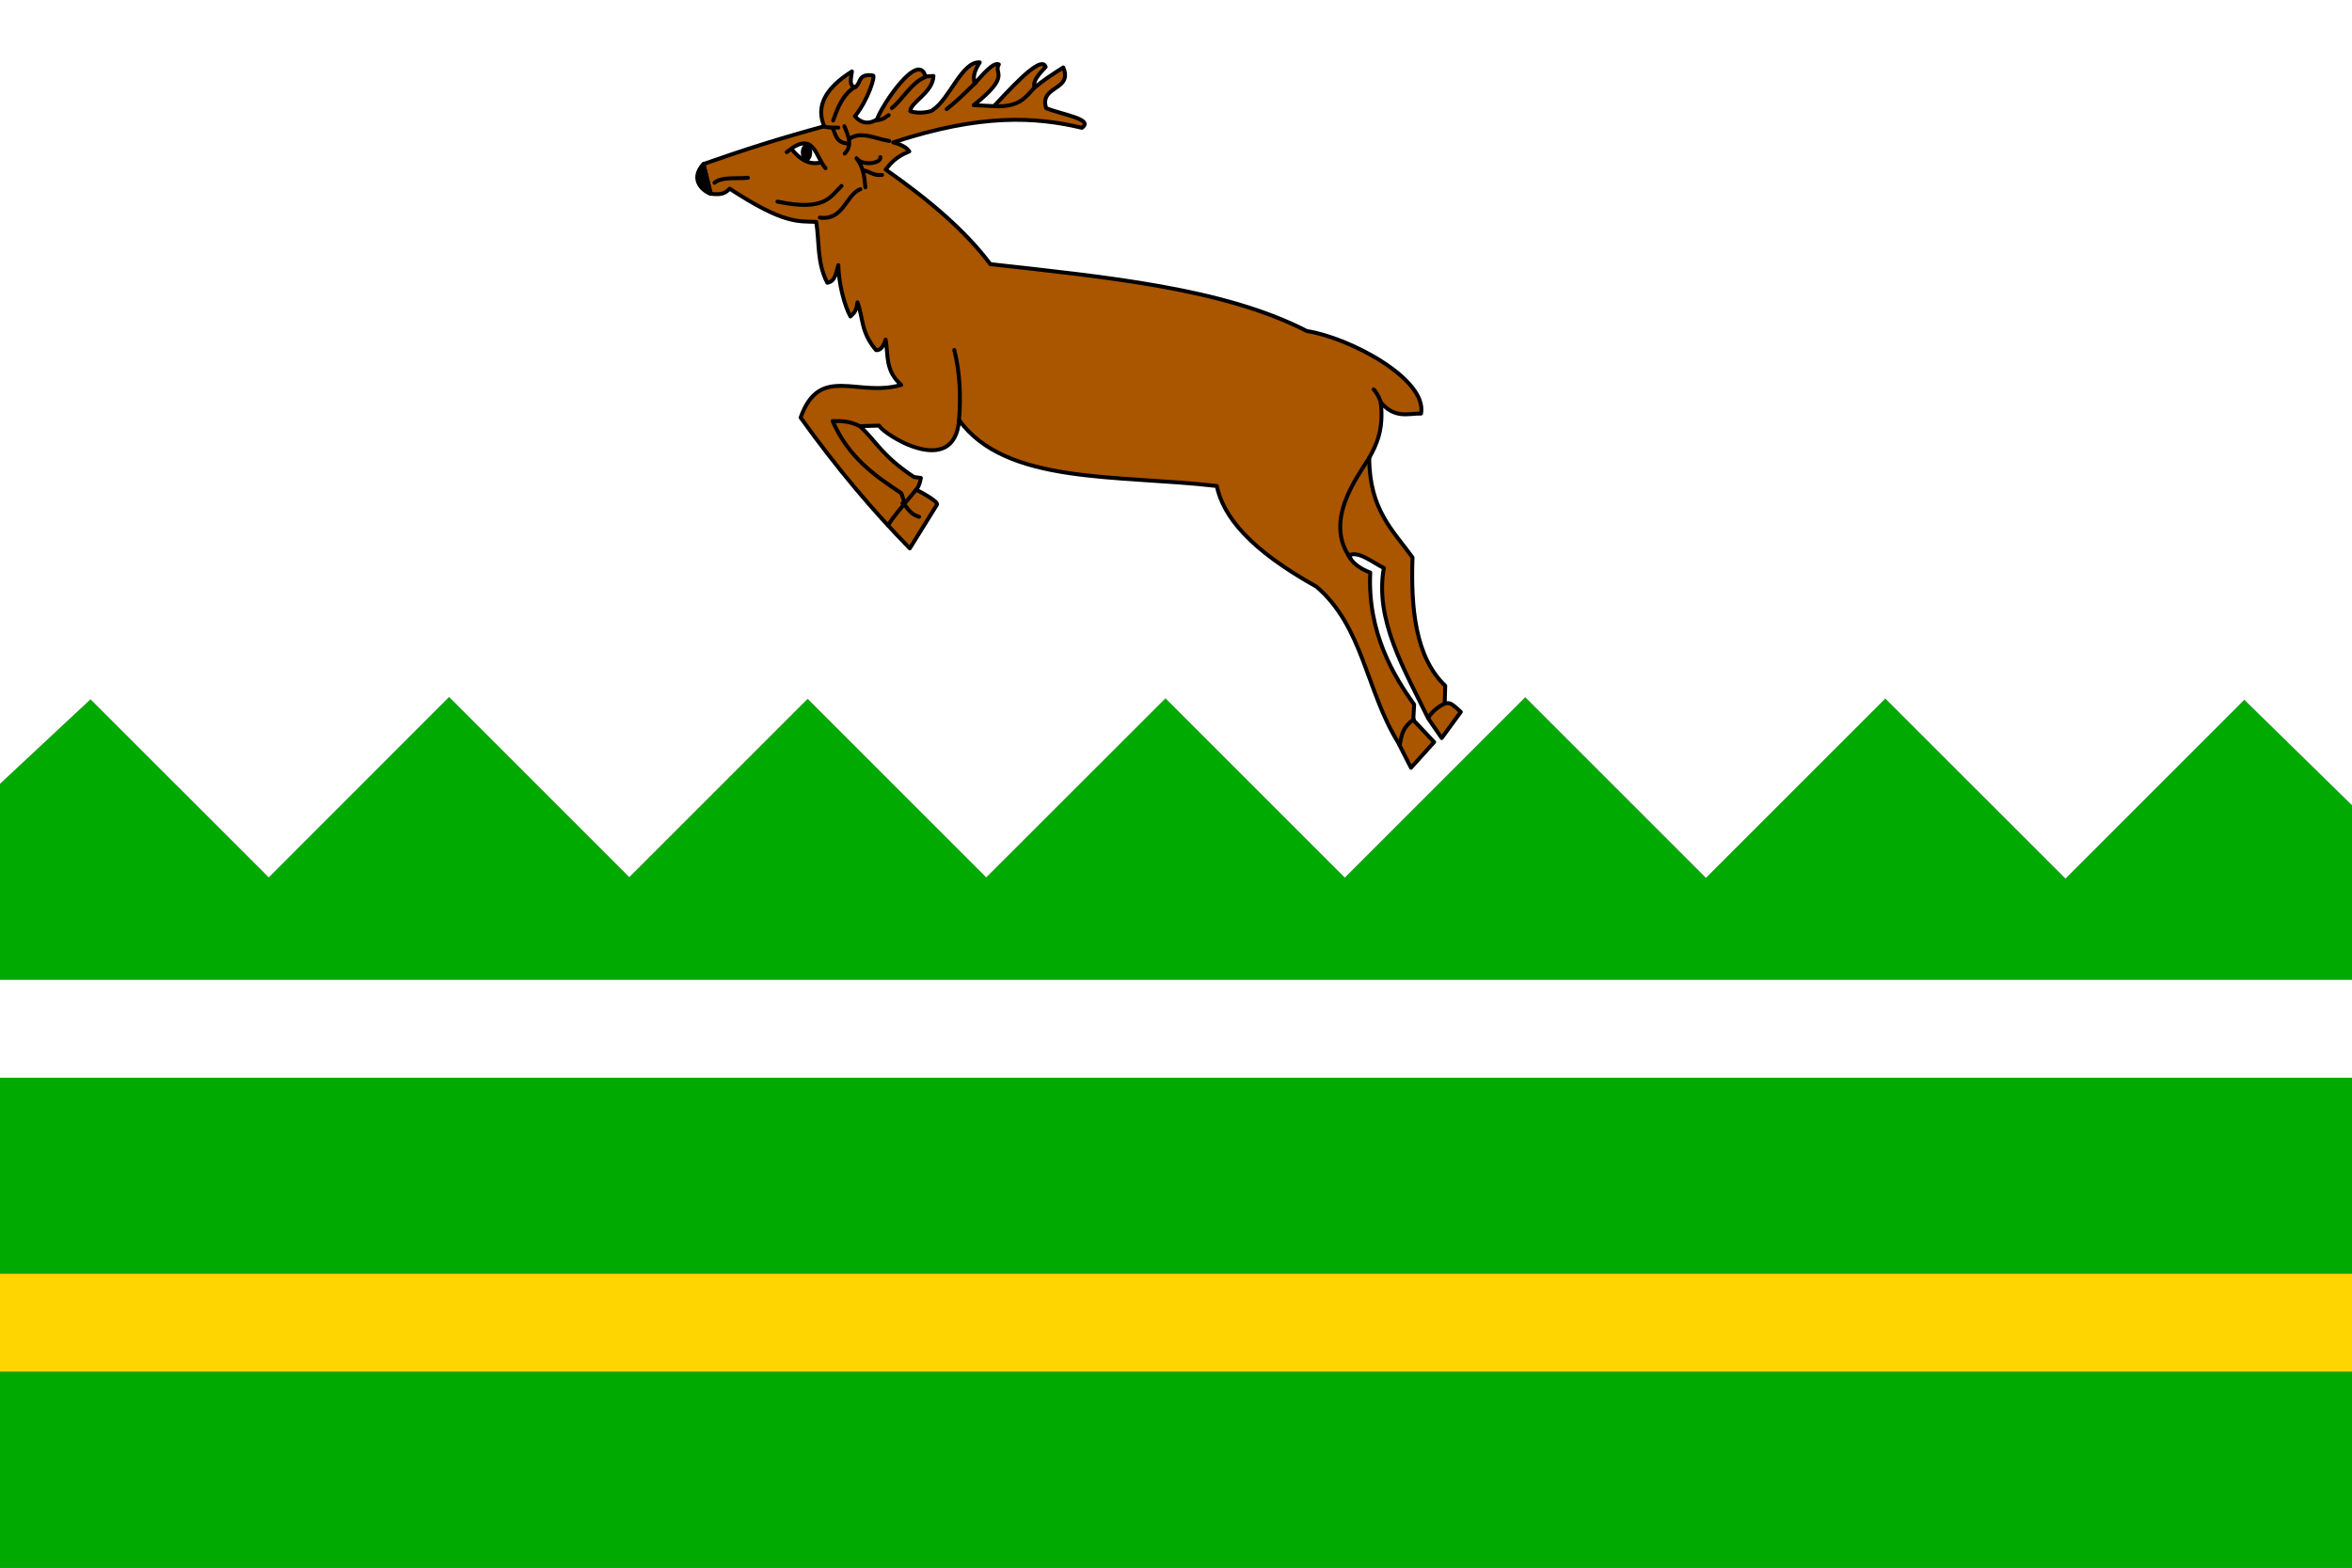<?xml version="1.0" encoding="UTF-8" standalone="no"?>
<!-- Created with Inkscape (http://www.inkscape.org/) -->
<svg
   xmlns:dc="http://purl.org/dc/elements/1.1/"
   xmlns:cc="http://creativecommons.org/ns#"
   xmlns:rdf="http://www.w3.org/1999/02/22-rdf-syntax-ns#"
   xmlns:svg="http://www.w3.org/2000/svg"
   xmlns="http://www.w3.org/2000/svg"
   xmlns:sodipodi="http://sodipodi.sourceforge.net/DTD/sodipodi-0.dtd"
   xmlns:inkscape="http://www.inkscape.org/namespaces/inkscape"
   width="600"
   height="400"
   id="svg2"
   inkscape:label="Pozadí"
   sodipodi:version="0.32"
   inkscape:version="0.46"
   version="1.0"
   sodipodi:docname="Lesonice TR flag.svg"
   inkscape:output_extension="org.inkscape.output.svg.inkscape">
  <rect width="100%" height="100%" fill="#333333" stroke="none"/>
  <defs
     id="defs3294">
    <inkscape:perspective
       sodipodi:type="inkscape:persp3d"
       inkscape:vp_x="0 : 526.18109 : 1"
       inkscape:vp_y="0 : 1000 : 0"
       inkscape:vp_z="744.09448 : 526.18109 : 1"
       inkscape:persp3d-origin="372.04724 : 350.78739 : 1"
       id="perspective3300" />
    <inkscape:perspective
       id="perspective3309"
       inkscape:persp3d-origin="372.04724 : 350.78739 : 1"
       inkscape:vp_z="744.09448 : 526.18109 : 1"
       inkscape:vp_y="0 : 1000 : 0"
       inkscape:vp_x="0 : 526.18109 : 1"
       sodipodi:type="inkscape:persp3d" />
  </defs>
  <sodipodi:namedview
     id="base"
     pagecolor="#ffffff"
     bordercolor="#666666"
     borderopacity="1.0"
     inkscape:pageopacity="0.0"
     inkscape:pageshadow="2"
     inkscape:zoom="0.48687502"
     inkscape:cx="698.78902"
     inkscape:cy="116.46589"
     inkscape:document-units="px"
     inkscape:current-layer="layer1"
     showgrid="false"
     inkscape:window-width="1280"
     inkscape:window-height="968"
     inkscape:window-x="-4"
     inkscape:window-y="-4" />
  <g
     inkscape:groupmode="layer"
     id="layer2"
     inkscape:label="poz"
     style="display:inline" />
  <g
     inkscape:label="Vrstva 1"
     inkscape:groupmode="layer"
     id="layer1"
     transform="translate(-75,-332.362)"
     style="display:inline">
    <path
       style="fill:#00aa00;fill-opacity:1;fill-rule:evenodd;stroke:none;stroke-width:1px;stroke-linecap:butt;stroke-linejoin:miter;stroke-opacity:1;display:inline"
       d="M 75,657.362 L 675,657.362 L 675,607.362 L 75,607.362 L 75,657.362 z"
       id="up_green_stripe"
       sodipodi:nodetypes="ccccc" />
    <path
       style="fill:#00aa00;fill-opacity:1;fill-rule:evenodd;stroke:none;stroke-width:1px;stroke-linecap:butt;stroke-linejoin:miter;stroke-opacity:1"
       d="M 75,732.362 L 675,732.362 L 675,682.362 L 75,682.362 L 75,732.362 z"
       id="down_green_stripe"
       sodipodi:nodetypes="ccccc" />
    <path
       style="fill:#ffd500;fill-opacity:1;fill-rule:evenodd;stroke:none;stroke-width:1px;stroke-linecap:butt;stroke-linejoin:miter;stroke-opacity:1;display:inline"
       d="M 75,682.362 L 675,682.362 L 675,657.362 L 75,657.362 L 75,682.362 z"
       id="yellow_line"
       sodipodi:nodetypes="ccccc" />
    <path
       style="fill:#00aa00;fill-opacity:1;fill-rule:evenodd;stroke:none;stroke-width:1px;stroke-linecap:butt;stroke-linejoin:miter;stroke-opacity:1;display:inline"
       d="M 98.107,510.796 L 143.549,556.239 L 189.57,510.218 L 235.526,556.175 L 281.033,510.668 L 326.605,556.239 L 372.304,510.539 L 418.068,556.303 L 464.089,510.283 L 510.173,556.367 L 555.937,510.604 L 601.893,556.56 L 647.529,510.924 L 675,537.844 L 675,582.362 L 75,582.362 L 75,532.362 L 98.107,510.796 z"
       id="green_saw_line"
       sodipodi:nodetypes="cccccccccccccccccc" />
    <path
       style="fill:#ffffff;fill-opacity:1;fill-rule:evenodd;stroke:none;stroke-width:1px;stroke-linecap:butt;stroke-linejoin:miter;stroke-opacity:1;display:inline"
       d="M 75,607.362 L 675,607.362 L 675,582.362 L 75,582.362 L 75,607.362 z"
       id="white_line"
       sodipodi:nodetypes="ccccc" />
    <path
       style="opacity:1;fill:#ffffff;fill-opacity:1;stroke:none;stroke-width:2;stroke-linecap:round;stroke-linejoin:round;stroke-miterlimit:4;stroke-dasharray:none;stroke-opacity:1"
       d="M 75,332.362 L 75,532.362 L 98.094,510.8 L 143.562,556.237 L 189.562,510.206 L 235.531,556.175 L 281.031,510.675 L 326.594,556.237 L 372.312,510.55 L 418.062,556.3 L 464.094,510.268 L 510.188,556.362 L 555.938,510.612 L 601.906,556.55 L 647.531,510.925 L 675,537.831 L 675,332.362 L 75,332.362 z"
       id="white_part"
       sodipodi:nodetypes="cccccccccccccccccc" />
    <g
       id="deer">
      <path
         transform="translate(75,332.362)"
         sodipodi:nodetypes="ccccccccccccccccccccccccccccccccccccccccccccccccccccccccccccccccc"
         id="path3320"
         d="M 368.549,179.525 L 368.678,174.968 C 360.987,167.643 359.903,154.973 360.334,142.234 C 355.43,135.393 349.329,130.149 349.294,116.816 C 351.239,113.311 352.992,109.564 352.246,102.696 C 355.921,106.899 359.162,105.471 362.516,105.52 C 364.116,96.646 344.155,86.128 333.376,84.467 C 312.166,73.528 282.142,70.697 252.632,67.394 C 246.205,58.779 236.795,50.852 225.931,43.261 C 227.262,41.593 228.633,39.969 231.964,38.639 C 231.184,37.476 229.658,36.81 227.856,36.329 C 250.234,28.96 264.134,29.797 275.995,32.606 C 279.202,30.394 270.723,29.198 266.881,27.599 C 265.031,21.778 273.747,23.194 271.245,17.202 C 268.532,18.913 265.962,20.625 263.928,22.336 C 263.358,20.798 264.967,18.948 266.752,17.073 C 265.553,13.483 256.062,24.601 253.53,27.086 L 248.395,26.829 C 258.102,19.126 253.358,18.903 254.814,16.431 C 253.766,16.03 252.391,17.002 248.652,21.309 C 248.013,19.299 248.889,17.591 249.936,15.918 C 245.353,15.593 242.276,25.332 237.869,28.113 C 237.869,28.341 234.788,29.244 232.221,28.37 C 232.173,26.12 237.97,23.693 238.126,19.384 L 236.072,19.512 C 234.313,12.77 224.786,27.13 223.748,30.424 C 223.748,30.424 220.758,32.768 218.1,29.653 C 221.499,25.456 223.312,19.362 222.721,19.255 C 218.763,18.701 219.686,21.199 218.228,22.208 C 216.489,22.082 217.113,19.986 217.33,18.228 C 210.184,22.715 208.175,27.392 210.27,32.221 C 199.048,35.266 189.898,38.178 179.461,41.849 L 181.258,49.422 C 184.46,49.895 185.266,48.999 186.136,48.139 C 200.01,57.244 203.582,56.415 208.216,56.611 C 209.062,61.789 208.371,66.966 211.04,72.144 C 213.183,71.856 213.325,69.222 213.864,67.651 C 213.907,72.058 215.362,77.878 216.945,80.745 C 217.61,79.945 218.395,79.862 218.742,77.15 C 220.249,81.196 219.532,84.686 223.492,89.345 C 224.704,89.445 225.398,88.25 225.931,86.65 C 226.625,90.558 225.75,94.609 229.91,98.203 C 218.745,101.492 209.159,92.808 204.236,106.547 C 213.48,119.415 222.506,130.136 232.092,139.923 L 239.024,128.755 C 239.491,127.821 233.361,124.755 233.702,124.972 C 234.568,124.114 234.917,121.951 234.917,121.951 L 233.119,121.694 C 224.858,116.145 223.9,113.03 219.384,108.729 L 224.262,108.601 C 225.377,110.817 243.368,122.341 244.673,107.189 C 256.637,123.71 285.057,121.062 310.398,124.005 C 312.078,131.808 318.774,140.169 335.815,149.679 C 347.735,159.837 348.492,176.216 356.611,189.345 L 359.949,195.892 L 365.854,189.345 L 360.526,183.697 L 360.751,179.75 C 355.583,172.551 348.81,161.374 349.551,146.085 C 346.634,144.989 344.894,143.5 344.031,141.72 C 346.507,140.454 349.913,143.372 353.017,144.929 C 350.66,158.162 358.215,170.717 364.335,183.297 L 367.779,188.318 L 372.657,181.643 C 370.218,179.439 369.923,179.184 368.549,179.525 z"
         style="fill:#aa5500;fill-opacity:1;fill-rule:evenodd;stroke:#000000;stroke-width:1px;stroke-linecap:round;stroke-linejoin:round;stroke-opacity:1" />
      <path
         sodipodi:nodetypes="cc"
         transform="translate(75,332.362)"
         id="path3831"
         d="M 360.655,183.537 C 358.088,185.423 357.568,186.957 357.094,190.122"
         style="fill:none;fill-rule:evenodd;stroke:#000000;stroke-width:1px;stroke-linecap:round;stroke-linejoin:miter;stroke-opacity:1" />
      <path
         sodipodi:nodetypes="cc"
         transform="translate(75,332.362)"
         id="path3833"
         d="M 368.553,179.502 C 366.835,180.328 365.187,181.691 364.404,183.082"
         style="fill:none;fill-rule:evenodd;stroke:#000000;stroke-width:1px;stroke-linecap:round;stroke-linejoin:miter;stroke-opacity:1" />
      <path
         sodipodi:nodetypes="cc"
         transform="translate(75,332.362)"
         id="path3835"
         d="M 349.366,116.702 C 346.286,121.659 337.596,132.881 344.488,142.423"
         style="fill:none;fill-rule:evenodd;stroke:#000000;stroke-width:1px;stroke-linecap:round;stroke-linejoin:miter;stroke-opacity:1" />
      <path
         sodipodi:nodetypes="cc"
         transform="translate(75,332.362)"
         id="path3837"
         d="M 352.26,102.815 C 352.014,101.507 350.761,99.596 350.422,99.366"
         style="fill:none;fill-rule:evenodd;stroke:#000000;stroke-width:1px;stroke-linecap:round;stroke-linejoin:miter;stroke-opacity:1" />
      <path
         sodipodi:nodetypes="cc"
         transform="translate(75,332.362)"
         id="path3839"
         d="M 243.448,89.291 C 244.914,95.236 245.155,101.39 244.628,107.445"
         style="fill:none;fill-rule:evenodd;stroke:#000000;stroke-width:1px;stroke-linecap:round;stroke-linejoin:miter;stroke-opacity:1" />
      <path
         sodipodi:nodetypes="cccc"
         transform="translate(75,332.362)"
         id="path3841"
         d="M 219.689,108.897 C 216.548,107.296 214.629,107.442 212.404,107.445 C 216.467,116.704 223.181,121.38 229.969,125.871 C 230.12,126.802 231.135,128.344 230.195,128.413"
         style="fill:none;fill-rule:evenodd;stroke:#000000;stroke-width:1px;stroke-linecap:round;stroke-linejoin:round;stroke-opacity:1" />
      <path
         sodipodi:nodetypes="cc"
         transform="translate(75,332.362)"
         id="path3843"
         d="M 233.736,124.918 C 230.623,128.7 227.749,131.948 226.542,134.063"
         style="fill:none;fill-rule:evenodd;stroke:#000000;stroke-width:1px;stroke-linecap:round;stroke-linejoin:miter;stroke-opacity:1" />
      <path
         sodipodi:nodetypes="cc"
         transform="translate(75,332.362)"
         id="path3845"
         d="M 230.831,128.867 C 231.741,130.09 232.611,131.344 234.462,131.862"
         style="fill:none;fill-rule:evenodd;stroke:#000000;stroke-width:1px;stroke-linecap:round;stroke-linejoin:miter;stroke-opacity:1" />
      <path
         sodipodi:nodetypes="cc"
         transform="translate(75,332.362)"
         id="path3847"
         d="M 209.137,55.524 C 215.232,56.316 215.72,49.73 219.484,48.262"
         style="fill:none;fill-rule:evenodd;stroke:#000000;stroke-width:1px;stroke-linecap:round;stroke-linejoin:miter;stroke-opacity:1" />
      <path
         sodipodi:nodetypes="cc"
         transform="translate(75,332.362)"
         id="path3849"
         d="M 198.335,51.439 C 210.521,53.983 211.741,50.222 214.674,47.445"
         style="fill:none;fill-rule:evenodd;stroke:#000000;stroke-width:1px;stroke-linecap:round;stroke-linejoin:miter;stroke-opacity:1" />
      <path
         sodipodi:nodetypes="cc"
         transform="translate(75,332.362)"
         id="path3851"
         d="M 182.268,46.628 C 184.128,45.023 187.867,45.673 190.801,45.357"
         style="fill:none;fill-rule:evenodd;stroke:#000000;stroke-width:1px;stroke-linecap:round;stroke-linejoin:miter;stroke-opacity:1" />
      <path
         sodipodi:nodetypes="cc"
         transform="translate(75,332.362)"
         id="path3853"
         d="M 210.135,32.264 C 211.243,32.628 212.579,32.534 213.857,32.559"
         style="fill:none;fill-rule:evenodd;stroke:#000000;stroke-width:1px;stroke-linecap:round;stroke-linejoin:miter;stroke-opacity:1" />
      <path
         sodipodi:nodetypes="cc"
         transform="translate(75,332.362)"
         id="path3855"
         d="M 212.404,32.649 C 213.208,34.355 213.269,36.533 216.58,36.643"
         style="fill:none;fill-rule:evenodd;stroke:#000000;stroke-width:1px;stroke-linecap:butt;stroke-linejoin:miter;stroke-opacity:1" />
      <path
         sodipodi:nodetypes="cc"
         transform="translate(75,332.362)"
         id="path3857"
         d="M 215.4,32.196 C 216.338,34.595 217.59,37.019 215.491,39.185"
         style="fill:none;fill-rule:evenodd;stroke:#000000;stroke-width:1px;stroke-linecap:round;stroke-linejoin:miter;stroke-opacity:1" />
      <path
         sodipodi:nodetypes="cc"
         transform="translate(75,332.362)"
         id="path3859"
         d="M 216.671,35.441 C 219.63,33.29 223.434,35.456 226.837,35.963"
         style="fill:none;fill-rule:evenodd;stroke:#000000;stroke-width:1px;stroke-linecap:round;stroke-linejoin:miter;stroke-opacity:1" />
      <path
         sodipodi:nodetypes="ccc"
         transform="translate(75,332.362)"
         id="path3861"
         d="M 224.568,40.093 C 224.898,41.665 220.013,42.482 218.486,40.365 C 220.391,42.846 220.486,45.327 220.755,47.808"
         style="fill:none;fill-rule:evenodd;stroke:#000000;stroke-width:1px;stroke-linecap:round;stroke-linejoin:round;stroke-opacity:1" />
      <path
         sodipodi:nodetypes="cc"
         transform="translate(75,332.362)"
         id="path3863"
         d="M 220.211,43.451 C 221.591,43.553 222.707,44.918 225.022,44.631"
         style="fill:none;fill-rule:evenodd;stroke:#000000;stroke-width:1px;stroke-linecap:round;stroke-linejoin:miter;stroke-opacity:1" />
      <path
         sodipodi:nodetypes="cc"
         transform="translate(75,332.362)"
         id="path3869"
         d="M 218.395,22.029 C 214.879,23.961 213.505,28.046 212.541,30.743"
         style="fill:none;fill-rule:evenodd;stroke:#000000;stroke-width:1px;stroke-linecap:round;stroke-linejoin:miter;stroke-opacity:1" />
      <path
         sodipodi:nodetypes="cc"
         transform="translate(75,332.362)"
         id="path3871"
         d="M 236.005,19.669 C 232.428,21.151 230.288,25.351 227.518,27.566"
         style="fill:none;fill-rule:evenodd;stroke:#000000;stroke-width:1px;stroke-linecap:round;stroke-linejoin:miter;stroke-opacity:1" />
      <path
         sodipodi:nodetypes="cc"
         transform="translate(75,332.362)"
         id="path3873"
         d="M 223.342,30.743 C 226.055,30.365 225.823,29.76 226.701,29.382"
         style="fill:none;fill-rule:evenodd;stroke:#000000;stroke-width:1px;stroke-linecap:round;stroke-linejoin:miter;stroke-opacity:1" />
      <path
         sodipodi:nodetypes="cc"
         transform="translate(75,332.362)"
         id="path3875"
         d="M 248.894,21.076 C 245.945,23.974 243.756,26.09 241.496,27.839"
         style="fill:none;fill-rule:evenodd;stroke:#000000;stroke-width:1px;stroke-linecap:round;stroke-linejoin:miter;stroke-opacity:1" />
      <path
         sodipodi:nodetypes="cc"
         transform="translate(75,332.362)"
         id="path3877"
         d="M 263.826,22.438 C 261.74,24.566 260.326,27.403 253.614,27.112"
         style="fill:none;fill-rule:evenodd;stroke:#000000;stroke-width:1px;stroke-linecap:round;stroke-linejoin:miter;stroke-opacity:1" />
      <g
         id="g3887">
        <path
           style="fill:#ffffff;fill-opacity:1;fill-rule:evenodd;stroke:none;stroke-width:1px;stroke-linecap:round;stroke-linejoin:miter;stroke-opacity:1"
           d="M 280.132,368.795 C 278.566,369.154 278.617,369.238 277.356,370.18 C 278.417,373.166 280.824,374 284.021,373.568 C 282.254,371.033 283.38,369.798 280.132,368.795 z"
           id="path3882"
           sodipodi:nodetypes="cccc" />
        <path
           style="fill:none;fill-rule:evenodd;stroke:#000000;stroke-width:1px;stroke-linecap:round;stroke-linejoin:miter;stroke-opacity:1"
           d="M 200.695,38.822 C 207.67,33.013 208.047,40.071 210.589,42.907"
           id="path3865"
           transform="translate(75,332.362)"
           sodipodi:nodetypes="cc" />
        <path
           style="fill:none;fill-rule:evenodd;stroke:#000000;stroke-width:1px;stroke-linecap:butt;stroke-linejoin:miter;stroke-opacity:1"
           d="M 201.693,37.733 C 203.933,40.635 206.477,42.321 209.681,41.363"
           id="path3867"
           transform="translate(75,332.362)"
           sodipodi:nodetypes="cc" />
        <path
           sodipodi:type="arc"
           style="opacity:1;fill:#000000;fill-opacity:1;stroke:none;stroke-width:2;stroke-linecap:round;stroke-linejoin:round;stroke-miterlimit:4;stroke-dasharray:none;stroke-opacity:1"
           id="path3879"
           sodipodi:cx="203.05493"
           sodipodi:cy="40.274174"
           sodipodi:rx="0.83191234"
           sodipodi:ry="1.2904466"
           d="M 203.887,40.274 A 0.832,1.29 0 1 1 202.223,40.274 A 0.832,1.29 0 1 1 203.887,40.274 z"
           transform="matrix(1.732,0,0,1.732,-70.953,301.537)" />
      </g>
      <path
         transform="translate(75,332.362)"
         sodipodi:nodetypes="ccc"
         id="path3893"
         d="M 179.433,41.85 C 175.635,46.031 179.742,49.02 181.363,49.455 L 179.433,41.85 z"
         style="fill:#000000;fill-rule:evenodd;stroke:#000000;stroke-width:1px;stroke-linecap:butt;stroke-linejoin:round;stroke-opacity:1" />
    </g>
  </g>
</svg>
